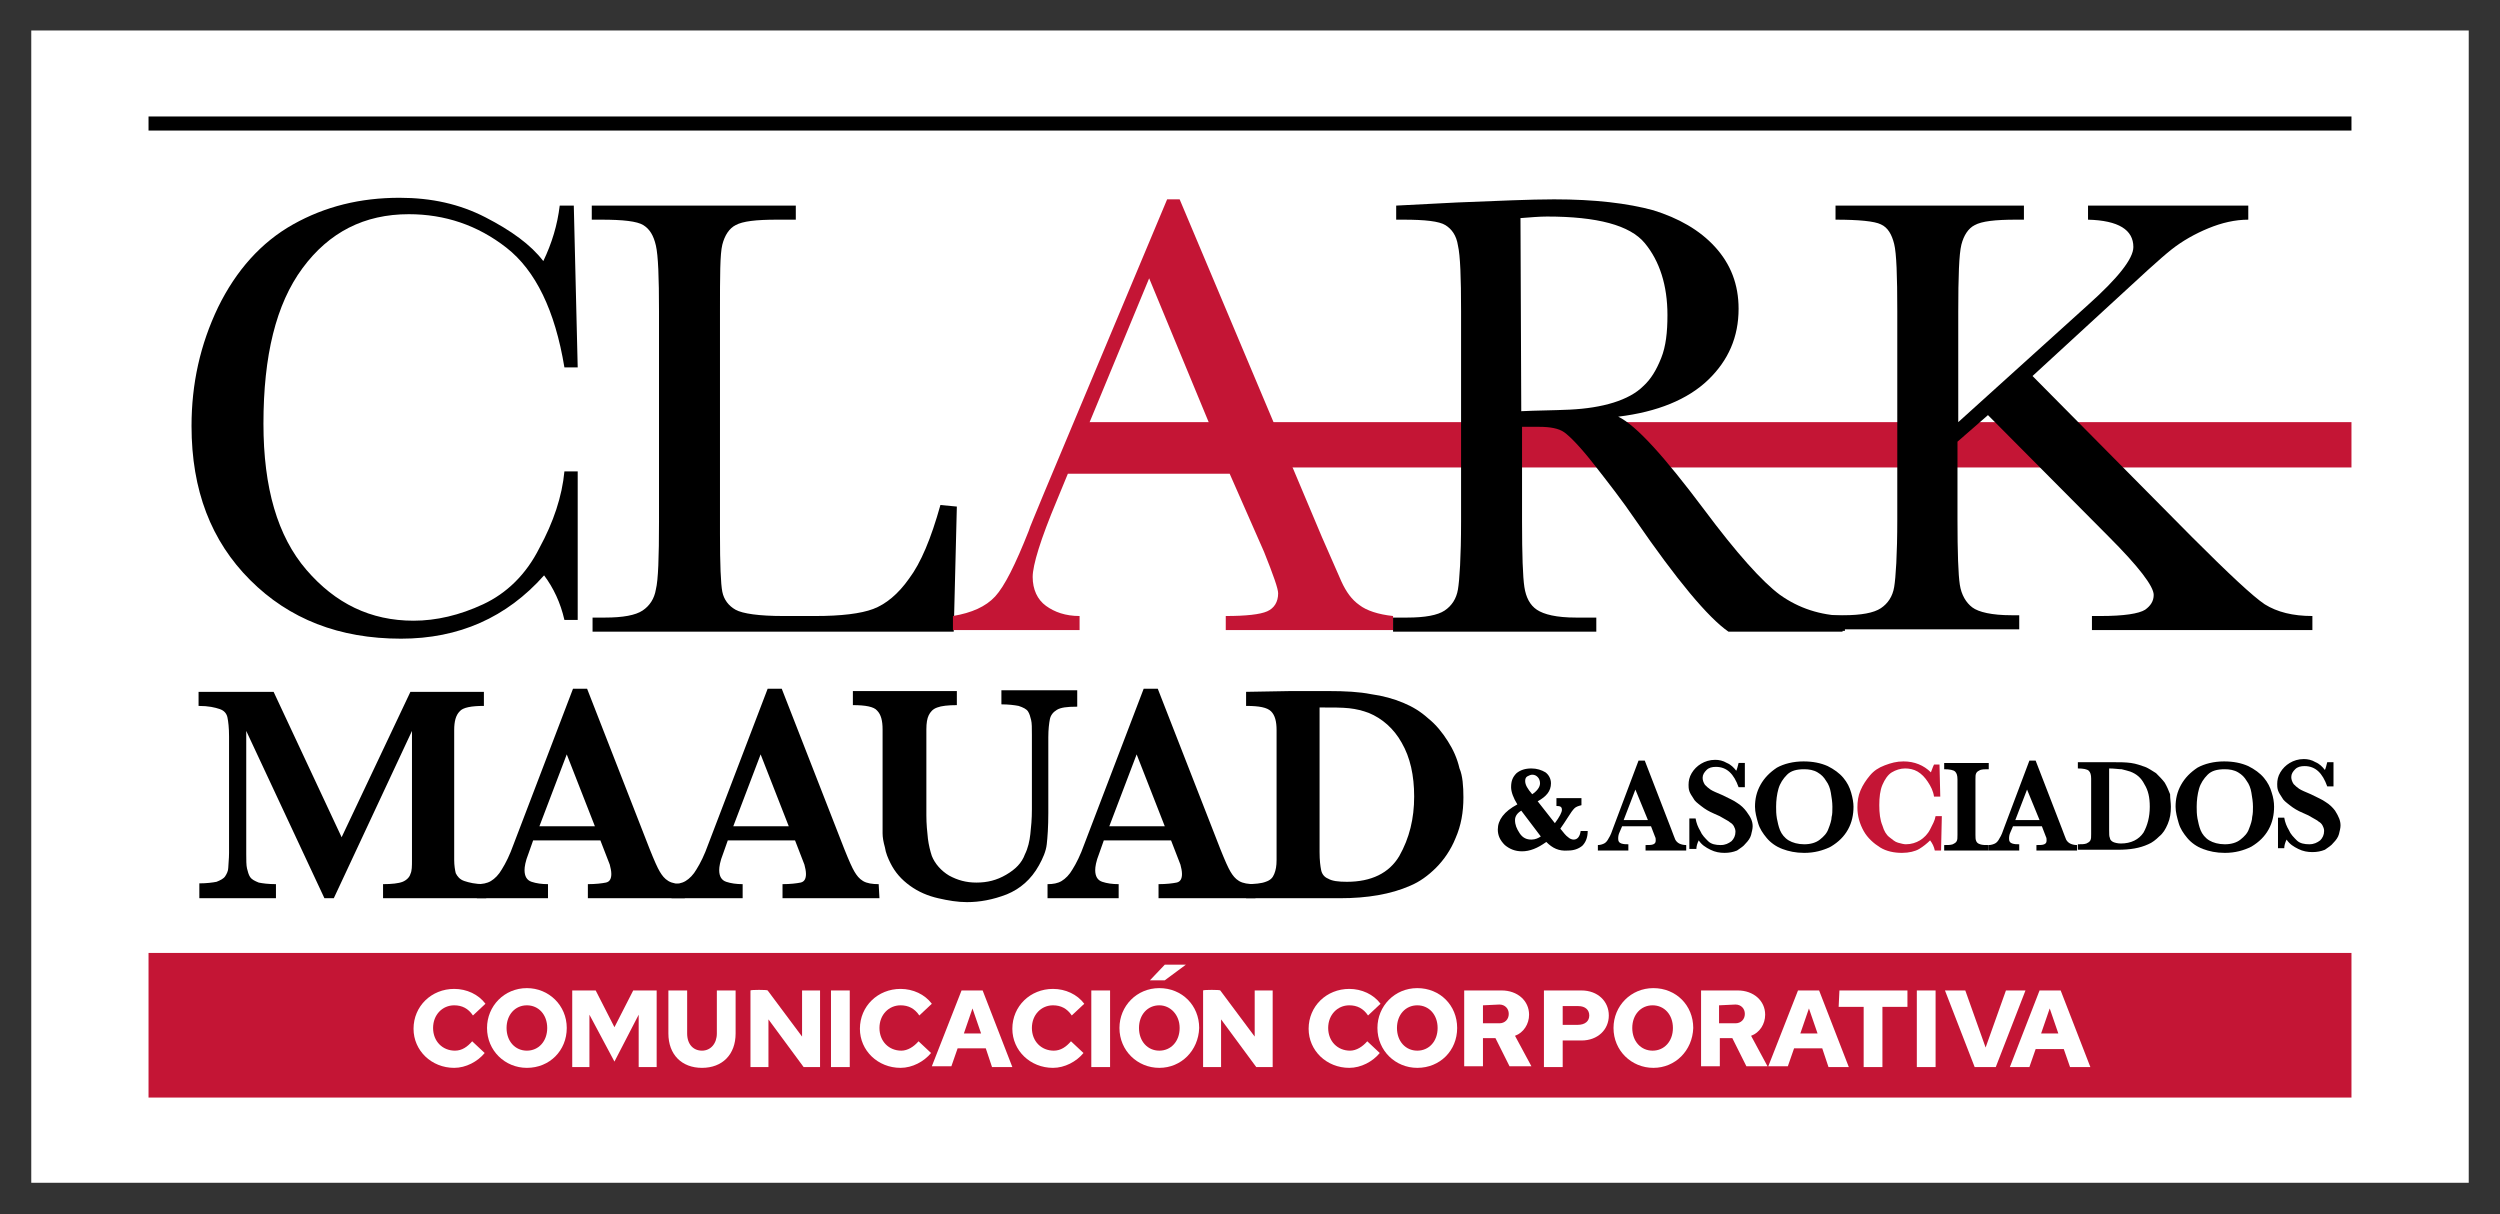 <?xml version="1.0" encoding="utf-8"?>
<!-- Generator: Adobe Illustrator 26.5.0, SVG Export Plug-In . SVG Version: 6.00 Build 0)  -->
<svg version="1.1" id="Capa_2_00000098213548089713659060000012313040871165550242_"
	 xmlns="http://www.w3.org/2000/svg" xmlns:xlink="http://www.w3.org/1999/xlink" x="0px" y="0px" viewBox="0 0 319.8 155.3"
	 style="enable-background:new 0 0 319.8 155.3;" xml:space="preserve">
<rect x="0" y="0" width="319.8" height="155.3" fill="#333333" stroke="none"/>
<style type="text/css">
	.st0{fill:#FFFFFF;}
	.st1{fill:#C41535;}
</style>
<rect x="4" y="3.9" class="st0" width="311.8" height="147.4"/>
<g>
	<rect x="19" y="121.9" class="st1" width="281.8" height="18.5"/>
	<rect x="19" y="14.9" width="281.8" height="1.8"/>
	<g>
		<path class="st0" d="M60.4,133.2l1.6,1.5c-0.9,1.1-2.4,1.9-3.9,1.9c-2.9,0-5.2-2.2-5.2-5c0-2.9,2.3-5.1,5.2-5.1
			c1.6,0,3.1,0.7,4,1.9l-1.6,1.5c-0.6-0.9-1.4-1.3-2.4-1.3c-1.5,0-2.7,1.2-2.7,2.9s1.2,2.9,2.8,2.9
			C59.1,134.4,59.8,133.9,60.4,133.2z"/>
		<path class="st0" d="M67.4,136.6c-2.8,0-5.1-2.2-5.1-5.1c0-2.8,2.2-5.1,5.1-5.1c2.8,0,5.1,2.2,5.1,5.1S70.3,136.6,67.4,136.6z
			 M67.4,128.6c-1.5,0-2.6,1.2-2.6,2.9s1.1,2.9,2.6,2.9s2.6-1.2,2.6-2.9S68.9,128.6,67.4,128.6z"/>
		<path class="st0" d="M75.4,129.8v6.7h-2.2v-9.8h3l2.4,4.7l2.4-4.7h3v9.8h-2.3v-6.7l-3.1,6L75.4,129.8z"/>
		<path class="st0" d="M89.8,136.6c-2.6,0-4.3-1.7-4.3-4.4v-5.5h2.4v5.5c0,1.4,0.8,2.2,1.9,2.2s1.9-0.9,1.9-2.2v-5.5h2.4v5.5
			C94.1,134.9,92.4,136.6,89.8,136.6z"/>
		<path class="st0" d="M98.2,126.7l4.4,5.9v-5.9h2.3v9.8h-2.1l-4.5-6.1v6.1H96v-9.8C96,126.6,98.2,126.6,98.2,126.7z"/>
		<path class="st0" d="M106.3,126.7h2.4v9.8h-2.4V126.7z"/>
		<path class="st0" d="M117.5,133.2l1.6,1.5c-0.9,1.1-2.4,1.9-3.9,1.9c-2.9,0-5.2-2.2-5.2-5c0-2.9,2.3-5.1,5.2-5.1
			c1.6,0,3.1,0.7,4,1.9l-1.6,1.5c-0.6-0.9-1.4-1.3-2.4-1.3c-1.5,0-2.7,1.2-2.7,2.9s1.2,2.9,2.8,2.9
			C116.1,134.4,116.9,133.9,117.5,133.2z"/>
		<path class="st0" d="M123,126.7h2.7l3.8,9.8h-2.6l-0.8-2.4h-3.6l-0.8,2.3h-2.5L123,126.7z M125.5,132.2l-1.1-3.2l-1.1,3.2H125.5z"
			/>
		<path class="st0" d="M137,133.2l1.6,1.5c-0.9,1.1-2.4,1.9-3.9,1.9c-2.9,0-5.2-2.2-5.2-5c0-2.9,2.3-5.1,5.2-5.1
			c1.6,0,3.1,0.7,4,1.9l-1.6,1.5c-0.6-0.9-1.4-1.3-2.4-1.3c-1.5,0-2.7,1.2-2.7,2.9s1.2,2.9,2.8,2.9
			C135.7,134.4,136.4,133.9,137,133.2z"/>
		<path class="st0" d="M139.6,126.7h2.4v9.8h-2.4V126.7z"/>
		<path class="st0" d="M148.3,136.6c-2.8,0-5.1-2.2-5.1-5.1c0-2.8,2.2-5.1,5.1-5.1s5.1,2.2,5.1,5.1
			C153.3,134.4,151.1,136.6,148.3,136.6z M148.3,128.6c-1.5,0-2.6,1.2-2.6,2.9s1.1,2.9,2.6,2.9s2.6-1.2,2.6-2.9
			S149.7,128.6,148.3,128.6z M151.7,123.4l-2.7,2h-1.9l1.9-2H151.7z"/>
		<path class="st0" d="M156.1,126.7l4.4,5.9v-5.9h2.3v9.8h-2.1l-4.5-6.1v6.1h-2.3v-9.8C153.9,126.6,156.1,126.6,156.1,126.7z"/>
		<path class="st0" d="M174.9,133.2l1.6,1.5c-0.9,1.1-2.4,1.9-3.9,1.9c-2.9,0-5.2-2.2-5.2-5c0-2.9,2.3-5.1,5.2-5.1
			c1.6,0,3.1,0.7,4,1.9l-1.6,1.5c-0.6-0.9-1.4-1.3-2.4-1.3c-1.5,0-2.7,1.2-2.7,2.9s1.2,2.9,2.8,2.9
			C173.5,134.4,174.3,133.9,174.9,133.2z"/>
		<path class="st0" d="M181.3,136.6c-2.8,0-5.1-2.2-5.1-5.1c0-2.8,2.2-5.1,5.1-5.1s5.1,2.2,5.1,5.1S184.2,136.6,181.3,136.6z
			 M181.3,128.6c-1.5,0-2.6,1.2-2.6,2.9s1.1,2.9,2.6,2.9s2.6-1.2,2.6-2.9S182.8,128.6,181.3,128.6z"/>
		<path class="st0" d="M187.3,126.7h4.8c2,0,3.5,1.3,3.5,3.1c0,1.2-0.7,2.3-1.8,2.7l2.1,3.9h-2.8l-1.8-3.6h-1.6v3.6h-2.4V126.7z
			 M189.7,128.6v2.3h2.1c0.7,0,1.2-0.5,1.2-1.2s-0.5-1.2-1.2-1.2L189.7,128.6L189.7,128.6z"/>
		<path class="st0" d="M197.5,126.7h4.8c2.1,0,3.5,1.4,3.5,3.2s-1.4,3.2-3.5,3.2h-2.4v3.4h-2.4L197.5,126.7L197.5,126.7z
			 M199.9,128.6v2.5h1.9c1,0,1.5-0.5,1.5-1.2s-0.5-1.2-1.4-1.2h-2V128.6z"/>
		<path class="st0" d="M211.5,136.6c-2.8,0-5.1-2.2-5.1-5.1c0-2.8,2.2-5.1,5.1-5.1s5.1,2.2,5.1,5.1
			C216.5,134.4,214.3,136.6,211.5,136.6z M211.4,128.6c-1.5,0-2.6,1.2-2.6,2.9s1.1,2.9,2.6,2.9s2.6-1.2,2.6-2.9
			S212.9,128.6,211.4,128.6z"/>
		<path class="st0" d="M217.5,126.7h4.8c2,0,3.5,1.3,3.5,3.1c0,1.2-0.7,2.3-1.8,2.7l2.1,3.9h-2.7l-1.8-3.6H220v3.6h-2.4v-9.7H217.5z
			 M219.9,128.6v2.3h2.1c0.7,0,1.2-0.5,1.2-1.2s-0.5-1.2-1.2-1.2L219.9,128.6L219.9,128.6z"/>
		<path class="st0" d="M230,126.7h2.7l3.8,9.8h-2.6l-0.8-2.4h-3.6l-0.8,2.3h-2.5L230,126.7z M232.5,132.2l-1.1-3.2l-1.1,3.2H232.5z"
			/>
		<path class="st0" d="M235.3,126.7h8.7v2.1h-3.2v7.7h-2.4v-7.7h-3.2L235.3,126.7L235.3,126.7z"/>
		<path class="st0" d="M245.2,126.7h2.4v9.8h-2.4V126.7z"/>
		<path class="st0" d="M248.8,126.7h2.6l2.6,7.3l2.6-7.3h2.5l-3.8,9.8h-2.7L248.8,126.7z"/>
		<path class="st0" d="M260.9,126.7h2.7l3.8,9.8h-2.6l-0.8-2.3h-3.6l-0.8,2.3h-2.5L260.9,126.7z M263.3,132.2l-1.1-3.2l-1.1,3.2
			H263.3z"/>
	</g>
	<g>
		<g>
			<path d="M62.2,114.9H49v-1.8c1.1,0,2-0.1,2.5-0.3c0.5-0.2,0.9-0.6,1-1c0.2-0.4,0.2-1,0.2-1.8V93.5l-10,21.4h-1.2l-10-21.4v15.7
				c0,0.8,0,1.5,0.1,1.9c0.1,0.4,0.2,0.8,0.4,1.1c0.2,0.3,0.6,0.5,1.1,0.7c0.5,0.1,1.2,0.2,2.2,0.2v1.8h-9.8V113
				c0.9,0,1.7-0.1,2.2-0.2c0.5-0.2,0.9-0.4,1.1-0.7c0.2-0.3,0.4-0.7,0.4-1.1s0.1-1.1,0.1-1.9V94.2c0-1.1-0.1-1.9-0.2-2.4
				c-0.1-0.5-0.4-0.9-1-1.1c-0.6-0.2-1.4-0.4-2.7-0.4v-1.8H35l8.7,18.6l8.8-18.6h9.4v1.8c-1.6,0-2.7,0.2-3.1,0.7
				c-0.5,0.5-0.7,1.3-0.7,2.4V110c0,0.7,0.1,1.3,0.2,1.7c0.2,0.4,0.5,0.8,1.1,1s1.4,0.4,2.5,0.4v1.7H62.2z"/>
			<path d="M87.6,114.9H75.2v-1.8c1,0,1.8-0.1,2.3-0.2s0.7-0.5,0.7-1.1c0-0.4-0.1-0.8-0.2-1.2l-1.2-3.1h-8.6l-0.6,1.7
				c-0.4,1-0.5,1.7-0.5,2.1c0,0.8,0.3,1.3,0.9,1.5s1.3,0.3,2.1,0.3v1.8H61v-1.8c0.7,0,1.3-0.1,1.8-0.4s1-0.8,1.4-1.5
				c0.5-0.8,1-1.8,1.5-3.2l7.6-19.9h1.8l8,20.5c0.6,1.5,1,2.4,1.3,2.9s0.6,0.9,1.1,1.2s1.2,0.4,2,0.4L87.6,114.9L87.6,114.9z
				 M76.1,105.7l-3.6-9.2l-3.5,9.2H76.1z"/>
			<path d="M112.5,114.9h-12.4v-1.8c1,0,1.8-0.1,2.3-0.2s0.7-0.5,0.7-1.1c0-0.4-0.1-0.8-0.2-1.2l-1.2-3.1h-8.6l-0.6,1.7
				c-0.4,1-0.5,1.7-0.5,2.1c0,0.8,0.3,1.3,0.9,1.5s1.3,0.3,2.1,0.3v1.8h-9.1v-1.8c0.7,0,1.3-0.1,1.8-0.4s1-0.8,1.4-1.5
				c0.5-0.8,1-1.8,1.5-3.2l7.6-19.9h1.8l8,20.5c0.6,1.5,1,2.4,1.3,2.9s0.6,0.9,1.1,1.2s1.2,0.4,2,0.4L112.5,114.9L112.5,114.9z
				 M100.9,105.7l-3.6-9.2l-3.5,9.2H100.9z"/>
			<path d="M137.7,90.4c-1.2,0-2,0.1-2.5,0.4s-0.8,0.7-0.9,1.2c-0.1,0.5-0.2,1.3-0.2,2.3v9.7c0,1.8-0.1,3.1-0.2,4
				c-0.1,0.9-0.5,1.8-1,2.7c-1,1.8-2.4,3-4.1,3.7c-1.8,0.7-3.5,1-5.1,1c-1.2,0-2.4-0.2-3.7-0.5s-2.5-0.8-3.6-1.6s-1.9-1.7-2.5-2.9
				c-0.3-0.6-0.6-1.3-0.7-2c-0.2-0.7-0.3-1.3-0.3-1.8c0-0.6,0-1.3,0-2.3v-11c0-1.1-0.2-1.9-0.7-2.4c-0.4-0.5-1.5-0.7-3.1-0.7v-1.8
				h13.3v1.8c-1.1,0-2,0.1-2.5,0.3c-0.6,0.2-0.9,0.6-1.1,1s-0.3,1-0.3,1.8v11c0,1.1,0.1,2.1,0.2,3c0.1,0.8,0.3,1.6,0.5,2.2
				c0.4,1,1.2,1.9,2.2,2.5c1.1,0.6,2.2,0.9,3.5,0.9c1.4,0,2.6-0.3,3.8-1c1.2-0.7,2-1.5,2.4-2.6c0.4-0.8,0.6-1.7,0.7-2.6
				c0.1-0.9,0.2-1.9,0.2-3.2V94c0-0.9,0-1.5-0.1-1.9s-0.2-0.8-0.4-1.1c-0.2-0.3-0.6-0.5-1.2-0.7c-0.5-0.1-1.3-0.2-2.2-0.2v-1.8h9.7
				v2.1H137.7z"/>
			<path d="M160.6,114.9h-12.4v-1.8c1,0,1.8-0.1,2.3-0.2s0.7-0.5,0.7-1.1c0-0.4-0.1-0.8-0.2-1.2l-1.2-3.1h-8.6l-0.6,1.7
				c-0.4,1-0.5,1.7-0.5,2.1c0,0.8,0.3,1.3,0.9,1.5c0.6,0.2,1.3,0.3,2.1,0.3v1.8H134v-1.8c0.7,0,1.3-0.1,1.8-0.4s1-0.8,1.4-1.5
				c0.5-0.8,1-1.8,1.5-3.2l7.6-19.9h1.8l8,20.5c0.6,1.5,1,2.4,1.3,2.9s0.6,0.9,1.1,1.2s1.2,0.4,2,0.4L160.6,114.9L160.6,114.9z
				 M149,105.7l-3.6-9.2l-3.5,9.2H149z"/>
			<path d="M187.2,102c0,1.9-0.3,3.6-1,5.2c-0.6,1.5-1.5,2.8-2.5,3.8s-2.1,1.8-3.3,2.3c-2.5,1.1-5.5,1.6-9,1.6h-12v-1.8
				c1.1,0,2-0.1,2.5-0.3c0.6-0.2,0.9-0.5,1.1-1s0.3-1,0.3-1.8V93.4c0-1.1-0.2-1.9-0.7-2.4s-1.5-0.7-3.2-0.7v-1.8l5.7-0.1
				c0.2,0,1,0,2.4,0s2.2,0,2.4,0c2.2,0,4,0.1,5.5,0.4c1.5,0.2,2.9,0.6,4.1,1.1c1.2,0.5,2.2,1.1,3.2,2c1,0.8,1.8,1.8,2.5,2.9
				s1.2,2.2,1.5,3.5C187.1,99.2,187.2,100.6,187.2,102z M180.9,101.9c0-2.7-0.5-5-1.6-6.9c-1-1.8-2.5-3.1-4.2-3.8
				c-0.8-0.3-1.6-0.5-2.5-0.6s-2.1-0.1-3.8-0.1V109c0,1.1,0.1,1.8,0.2,2.3c0.1,0.5,0.4,0.9,0.9,1.1c0.5,0.3,1.3,0.4,2.4,0.4
				c3.1,0,5.4-1.1,6.7-3.3C180.3,107.2,180.9,104.7,180.9,101.9z"/>
		</g>
		<g>
			<path d="M197.8,107.7c-1.1,0.8-2.1,1.2-3.1,1.2c-0.9,0-1.6-0.3-2.2-0.8c-0.6-0.6-0.9-1.2-0.9-2c0-1.2,0.8-2.3,2.5-3.2
				c-0.5-0.8-0.8-1.6-0.8-2.2c0-0.8,0.2-1.3,0.7-1.8c0.5-0.4,1.1-0.6,1.9-0.6c0.7,0,1.3,0.2,1.8,0.5c0.4,0.3,0.7,0.8,0.7,1.4
				c0,1-0.6,1.7-1.7,2.3l2.2,2.8c0.6-0.8,0.9-1.4,0.9-1.7c0-0.4-0.2-0.5-0.7-0.5v-1h3.2v0.9c-0.4,0.1-0.7,0.2-0.9,0.4
				s-0.5,0.6-0.8,1.1c-0.4,0.6-0.7,1.1-1,1.5c0.4,0.5,0.7,0.9,1,1.1c0.2,0.2,0.5,0.3,0.7,0.3c0.5,0,0.8-0.4,0.9-1.1h0.9
				c0,0.9-0.3,1.5-0.7,1.9c-0.5,0.4-1.1,0.6-1.8,0.6C199.4,108.9,198.6,108.5,197.8,107.7z M197.1,107l-2.5-3.3
				c-0.5,0.3-0.8,0.7-0.8,1.2c0,0.6,0.2,1.1,0.6,1.7c0.4,0.6,0.9,0.8,1.5,0.8C196.4,107.4,196.8,107.2,197.1,107z M196,101.6
				c0.6-0.4,1-0.9,1-1.4c0-0.3-0.1-0.6-0.3-0.8c-0.2-0.2-0.4-0.3-0.7-0.3c-0.2,0-0.4,0.1-0.6,0.2c-0.2,0.1-0.3,0.3-0.3,0.6
				C195.1,100.4,195.4,100.9,196,101.6z"/>
		</g>
		<g>
			<path d="M215.8,108.8h-5.3v-0.7c0.4,0,0.8,0,1-0.1s0.3-0.2,0.3-0.5c0-0.2,0-0.3-0.1-0.5l-0.5-1.3h-3.7l-0.3,0.7
				c-0.2,0.4-0.2,0.7-0.2,0.9c0,0.3,0.1,0.5,0.4,0.6c0.3,0.1,0.6,0.1,0.9,0.1v0.8h-3.9v-0.7c0.3,0,0.6-0.1,0.8-0.2s0.4-0.3,0.6-0.7
				c0.2-0.3,0.4-0.8,0.6-1.4l3.2-8.5h0.8l3.4,8.8c0.2,0.6,0.4,1,0.5,1.3c0.1,0.2,0.3,0.4,0.5,0.5s0.5,0.2,0.9,0.2v0.7H215.8z
				 M210.8,104.9l-1.6-3.9l-1.5,3.9H210.8z"/>
			<path d="M224.2,105.7c0,0.3-0.1,0.7-0.2,1.1c-0.1,0.4-0.4,0.8-0.7,1.1c-0.3,0.4-0.7,0.6-1.1,0.9c-0.5,0.2-1,0.3-1.6,0.3
				s-1.2-0.1-1.8-0.4s-1.1-0.6-1.5-1.2c-0.2,0.4-0.3,0.8-0.3,1.1h-0.9v-3.9h0.8c0.1,0.6,0.3,1.1,0.6,1.6c0.2,0.5,0.6,0.9,1,1.3
				s1,0.5,1.6,0.5s1-0.2,1.4-0.5c0.3-0.3,0.5-0.7,0.5-1.2c0-0.3-0.1-0.5-0.2-0.7s-0.3-0.4-0.5-0.5c-0.2-0.2-0.5-0.3-0.8-0.5
				s-0.7-0.4-1.2-0.6c-0.7-0.3-1.2-0.6-1.7-1s-0.8-0.6-1-1c-0.2-0.3-0.4-0.6-0.5-0.9s-0.1-0.6-0.1-0.8c0-0.5,0.1-1,0.4-1.5
				c0.3-0.5,0.7-0.9,1.2-1.2c0.5-0.3,1.1-0.5,1.8-0.5c0.5,0,1,0.1,1.5,0.4c0.5,0.2,0.9,0.6,1.2,1c0.1-0.2,0.2-0.6,0.3-1h0.8v3.1
				h-0.8c-0.6-1.7-1.5-2.6-2.9-2.6c-0.5,0-0.9,0.1-1.2,0.4s-0.5,0.6-0.5,1c0,0.3,0.1,0.6,0.3,0.9c0.2,0.2,0.4,0.4,0.7,0.6
				s0.8,0.4,1.5,0.7c0.8,0.4,1.5,0.7,1.9,1c0.5,0.3,0.9,0.7,1.2,1.1C224,104.6,224.2,105.1,224.2,105.7z"/>
			<path d="M237.1,103.2c0,1-0.2,2-0.7,2.9s-1.2,1.6-2.2,2.2c-1,0.5-2.1,0.8-3.4,0.8c-1.1,0-2-0.2-2.8-0.5s-1.5-0.8-2-1.4
				s-0.9-1.2-1.1-1.9c-0.2-0.7-0.4-1.4-0.4-2.1c0-1,0.2-1.9,0.7-2.8s1.2-1.6,2.1-2.2c0.9-0.5,2.1-0.8,3.4-0.8c1.2,0,2.2,0.2,3.1,0.6
				c0.8,0.4,1.5,0.9,2,1.5s0.8,1.2,1,1.9C237,102.1,237.1,102.7,237.1,103.2z M234.4,103.2c0-0.6-0.1-1.2-0.2-1.8
				c-0.1-0.6-0.3-1.1-0.6-1.5c-0.3-0.5-0.6-0.8-1.1-1.1s-1.1-0.4-1.7-0.4c-1,0-1.7,0.2-2.2,0.7s-0.9,1.1-1.1,1.8
				c-0.2,0.7-0.3,1.5-0.3,2.3c0,0.5,0,0.9,0.1,1.5c0.1,0.5,0.2,1,0.4,1.5s0.6,1,1.1,1.3s1.2,0.5,2,0.5s1.5-0.2,2-0.6
				s0.9-0.8,1.1-1.4c0.2-0.5,0.4-1.1,0.4-1.5C234.4,104.2,234.4,103.7,234.4,103.2z"/>
			<path class="st1" d="M248.3,108.8h-0.8c-0.1-0.5-0.3-0.9-0.6-1.3c-0.4,0.4-0.9,0.8-1.4,1.1c-0.5,0.3-1.3,0.5-2.2,0.5
				c-1,0-2-0.2-2.8-0.7s-1.6-1.2-2.1-2.1s-0.8-1.9-0.8-3c0-0.8,0.1-1.5,0.4-2.2c0.3-0.7,0.7-1.3,1.2-1.9s1.1-1,1.9-1.3
				s1.5-0.5,2.4-0.5c1.4,0,2.6,0.5,3.5,1.4c0.1-0.2,0.2-0.6,0.4-1h0.7l0.1,4.1h-0.8c-0.1-0.7-0.4-1.3-0.8-1.9s-0.8-1-1.3-1.3
				s-1.1-0.4-1.6-0.4c-0.6,0-1.2,0.2-1.7,0.5s-0.9,0.9-1.2,1.6s-0.4,1.6-0.4,2.6s0.1,1.9,0.4,2.6c0.2,0.7,0.5,1.2,0.9,1.5
				s0.7,0.6,1.1,0.7c0.4,0.1,0.7,0.2,1,0.2c0.7,0,1.3-0.2,1.8-0.5s1-0.8,1.3-1.4s0.6-1.1,0.7-1.7h0.8L248.3,108.8L248.3,108.8z"/>
			<path d="M254.4,108.8h-5.7v-0.7c0.5,0,0.8,0,1.1-0.1c0.2-0.1,0.4-0.2,0.5-0.4c0.1-0.2,0.1-0.4,0.1-0.8v-7.1c0-0.5-0.1-0.8-0.3-1
				s-0.7-0.3-1.4-0.3v-0.8h5.7v0.8c-0.5,0-0.8,0-1.1,0.1c-0.2,0.1-0.4,0.2-0.5,0.4c-0.1,0.2-0.1,0.4-0.1,0.8v7.1
				c0,0.3,0,0.6,0.1,0.8c0.1,0.2,0.2,0.3,0.5,0.4s0.6,0.1,1.1,0.1L254.4,108.8L254.4,108.8z"/>
			<path d="M265.8,108.8h-5.3v-0.7c0.4,0,0.8,0,1-0.1s0.3-0.2,0.3-0.5c0-0.2,0-0.3-0.1-0.5l-0.5-1.3h-3.7l-0.3,0.7
				c-0.2,0.4-0.2,0.7-0.2,0.9c0,0.3,0.1,0.5,0.4,0.6c0.3,0.1,0.6,0.1,0.9,0.1v0.8h-3.9v-0.7c0.3,0,0.6-0.1,0.8-0.2s0.4-0.3,0.6-0.7
				c0.2-0.3,0.4-0.8,0.6-1.4l3.2-8.5h0.8l3.4,8.8c0.2,0.6,0.4,1,0.5,1.3c0.1,0.2,0.3,0.4,0.5,0.5s0.5,0.2,0.9,0.2v0.7H265.8z
				 M260.9,104.9l-1.6-3.9l-1.5,3.9H260.9z"/>
			<path d="M277.7,103.2c0,0.8-0.1,1.5-0.4,2.2s-0.6,1.2-1.1,1.6c-0.4,0.4-0.9,0.8-1.4,1c-1.1,0.5-2.3,0.7-3.9,0.7h-5.1v-0.7
				c0.5,0,0.8,0,1.1-0.1c0.2-0.1,0.4-0.2,0.5-0.4c0.1-0.2,0.1-0.4,0.1-0.8v-7.1c0-0.5-0.1-0.8-0.3-1s-0.7-0.3-1.4-0.3v-0.8h2.4
				c0.1,0,0.4,0,1,0s0.9,0,1,0c0.9,0,1.7,0,2.4,0.1s1.2,0.3,1.8,0.5c0.5,0.2,0.9,0.5,1.4,0.8c0.4,0.4,0.8,0.8,1.1,1.2
				c0.3,0.5,0.5,1,0.7,1.5C277.6,102.2,277.7,102.7,277.7,103.2z M275,103.2c0-1.2-0.2-2.1-0.7-2.9c-0.4-0.8-1-1.3-1.8-1.6
				c-0.3-0.1-0.7-0.2-1.1-0.3c-0.4,0-0.9-0.1-1.6-0.1v7.9c0,0.5,0,0.8,0.1,1c0,0.2,0.2,0.4,0.4,0.5c0.2,0.1,0.6,0.2,1,0.2
				c1.3,0,2.3-0.5,2.9-1.4C274.7,105.6,275,104.5,275,103.2z"/>
			<path d="M290.9,103.2c0,1-0.2,2-0.7,2.9s-1.2,1.6-2.2,2.2c-1,0.5-2.1,0.8-3.4,0.8c-1.1,0-2-0.2-2.8-0.5s-1.5-0.8-2-1.4
				s-0.9-1.2-1.1-1.9c-0.2-0.7-0.4-1.4-0.4-2.1c0-1,0.2-1.9,0.7-2.8s1.2-1.6,2.1-2.2c0.9-0.5,2.1-0.8,3.4-0.8c1.2,0,2.2,0.2,3.1,0.6
				c0.8,0.4,1.5,0.9,2,1.5s0.8,1.2,1,1.9C290.8,102,290.9,102.6,290.9,103.2z M288.2,103.2c0-0.6-0.1-1.2-0.2-1.8
				c-0.1-0.6-0.3-1.1-0.6-1.5c-0.3-0.5-0.6-0.8-1.1-1.1s-1.1-0.4-1.7-0.4c-1,0-1.7,0.2-2.2,0.7s-0.9,1.1-1.1,1.8
				c-0.2,0.7-0.3,1.5-0.3,2.3c0,0.5,0,0.9,0.1,1.5c0.1,0.5,0.2,1,0.4,1.5s0.6,1,1.1,1.3s1.2,0.5,2,0.5s1.5-0.2,2-0.6
				s0.9-0.8,1.1-1.4c0.2-0.5,0.4-1.1,0.4-1.5C288.2,104.1,288.2,103.6,288.2,103.2z"/>
			<path d="M299.4,105.6c0,0.3-0.1,0.7-0.2,1.1s-0.4,0.8-0.7,1.1c-0.3,0.4-0.7,0.6-1.1,0.9c-0.5,0.2-1,0.3-1.6,0.3s-1.2-0.1-1.8-0.4
				c-0.6-0.3-1.1-0.6-1.5-1.2c-0.2,0.4-0.3,0.8-0.3,1.1h-0.8v-3.9h0.8c0.1,0.6,0.3,1.1,0.6,1.6c0.2,0.5,0.6,0.9,1,1.3s1,0.5,1.6,0.5
				s1-0.2,1.4-0.5c0.3-0.3,0.5-0.7,0.5-1.2c0-0.3-0.1-0.5-0.2-0.7s-0.3-0.4-0.5-0.5c-0.2-0.2-0.5-0.3-0.8-0.5s-0.7-0.4-1.2-0.6
				c-0.7-0.3-1.2-0.6-1.7-1s-0.8-0.6-1-1c-0.2-0.3-0.4-0.6-0.5-0.9s-0.1-0.6-0.1-0.8c0-0.5,0.1-1,0.4-1.5s0.7-0.9,1.2-1.2
				c0.5-0.3,1.1-0.5,1.8-0.5c0.5,0,1,0.1,1.5,0.4c0.5,0.2,0.9,0.6,1.2,1c0.1-0.2,0.2-0.6,0.3-1h0.8v3.1h-0.8
				c-0.6-1.7-1.5-2.6-2.9-2.6c-0.5,0-0.9,0.1-1.2,0.4s-0.5,0.6-0.5,1c0,0.3,0.1,0.6,0.3,0.9c0.2,0.2,0.4,0.4,0.7,0.6
				c0.3,0.2,0.8,0.4,1.5,0.7c0.8,0.4,1.5,0.7,1.9,1c0.5,0.3,0.9,0.7,1.2,1.1C299.2,104.5,299.4,105,299.4,105.6z"/>
		</g>
	</g>
	<g>
		<path d="M72.2,60.3h1.7v19h-1.7c-0.5-2.2-1.4-4.1-2.6-5.7c-4.8,5.4-10.9,8.1-18.3,8.1c-7.9,0-14.3-2.5-19.3-7.5
			s-7.5-11.5-7.5-19.7c0-5.4,1.1-10.4,3.4-15.2c2.3-4.7,5.5-8.3,9.6-10.6s8.6-3.4,13.6-3.4c4.1,0,7.7,0.8,11,2.5
			c3.3,1.7,5.8,3.5,7.4,5.6c1.1-2.3,1.8-4.6,2.1-7.1h1.8L73.9,47h-1.7c-1.2-7.3-3.7-12.4-7.4-15.3s-7.9-4.3-12.5-4.3
			c-5.7,0-10.2,2.3-13.6,6.9c-3.4,4.6-5,11.2-5,19.9c0,8.2,1.8,14.4,5.5,18.7c3.7,4.3,8.2,6.5,13.7,6.5c2.9,0,5.9-0.7,8.9-2.1
			c3-1.4,5.5-3.8,7.2-7.2C70.8,66.8,71.9,63.5,72.2,60.3z"/>
		<path d="M122.4,64.8l-0.4,16H75.8v-1.8h1.6c2.3,0,3.9-0.3,4.8-0.9s1.5-1.5,1.7-2.7c0.3-1.2,0.4-4.1,0.4-8.7V39.8
			c0-4.3-0.1-7.1-0.4-8.4s-0.8-2.1-1.6-2.6c-0.8-0.5-2.6-0.7-5.4-0.7h-1.2v-1.8h26.1v1.8h-2.4c-2.7,0-4.4,0.2-5.3,0.7
			c-0.8,0.4-1.4,1.3-1.7,2.5s-0.3,4-0.3,8.5v28.5c0,3.9,0.1,6.4,0.3,7.4c0.2,1,0.8,1.8,1.7,2.3c0.9,0.5,3,0.8,6.1,0.8h4.1
			c3.3,0,5.8-0.3,7.4-0.9s3.2-1.9,4.6-3.9c1.5-2,2.8-5.1,4-9.4L122.4,64.8L122.4,64.8z"/>
		<polygon class="st1" points="300.8,59.8 135.8,59.8 138.2,54 300.8,54 		"/>
		<path class="st1" d="M157.3,60.6h-20.7l-1.4,3.4c-2.1,5-3.1,8.3-3.1,9.8c0,1.6,0.6,2.9,1.7,3.7c1.1,0.8,2.5,1.3,4.3,1.3v1.8h-16.2
			v-1.8c2.4-0.4,4.2-1.2,5.4-2.5c1.2-1.3,2.6-4.1,4.3-8.4c0.1-0.4,0.8-2,1.9-4.7l15.8-37.7h1.6l18.2,43.2l2.5,5.7
			c0.6,1.3,1.3,2.3,2.3,3c0.9,0.7,2.4,1.2,4.3,1.4v1.8h-21.4v-1.8c2.6,0,4.4-0.2,5.3-0.6c0.9-0.4,1.4-1.2,1.4-2.3
			c0-0.6-0.6-2.3-1.8-5.3L157.3,60.6z M156.6,58.8L147,35.6l-9.6,23.2H156.6z"/>
		<path d="M235.7,80.8h-14.6c-2.6-1.8-6.6-6.6-11.9-14.3c-1.7-2.5-3.5-4.8-5.3-7.1s-3.1-3.6-3.8-4.1s-1.8-0.7-3.2-0.7h-2.2v12.1
			c0,4.3,0.1,7.1,0.3,8.4s0.7,2.3,1.6,2.9c0.9,0.6,2.5,1,5,1h2.6v1.8h-26V79h1.8c2.3,0,3.9-0.3,4.8-0.9s1.5-1.5,1.7-2.7
			s0.4-4.1,0.4-8.7V39.8c0-4.3-0.1-7.1-0.4-8.4c-0.2-1.3-0.8-2.1-1.6-2.6s-2.6-0.7-5.4-0.7h-0.9v-1.8l7.8-0.4
			c5.2-0.2,9.3-0.4,12.4-0.4c5.2,0,9.4,0.5,12.7,1.4c3.2,1,5.9,2.5,7.9,4.7c2,2.2,3,4.8,3,7.9c0,3.6-1.3,6.6-3.9,9.1
			c-2.6,2.5-6.5,4.1-11.5,4.7c2.3,1.1,5.9,5.1,11,11.9c4.1,5.5,7.4,9.2,9.7,10.9c2.4,1.7,5.1,2.6,8.3,2.7v1.9H235.7z M194.6,52.6
			c2-0.1,4.1-0.1,6.2-0.2c2.1-0.1,4-0.4,5.6-0.9s2.9-1.2,3.8-2.1c1-0.9,1.7-2.1,2.3-3.6s0.8-3.3,0.8-5.5c0-3.8-1-6.9-2.9-9.2
			s-6.1-3.4-12.5-3.4c-1,0-2.1,0.1-3.4,0.2L194.6,52.6L194.6,52.6z"/>
		<path d="M250.5,54l16.6-15c3.8-3.4,5.8-5.9,5.8-7.4c0-2.2-1.9-3.4-5.8-3.5v-1.8h20.5v1.8c-1.7,0-3.4,0.4-5.1,1.1s-3.3,1.6-4.7,2.7
			c-1.4,1.1-4,3.5-7.9,7.1l-9.9,9.1l20.4,20.6c4.7,4.7,7.8,7.6,9.3,8.6c1.6,1,3.6,1.5,6.1,1.5v1.8h-28.2v-1.8h1.1
			c3,0,4.9-0.3,5.7-0.8c0.7-0.5,1.1-1.1,1.1-1.9c0-1.1-1.9-3.6-5.8-7.5l-15.4-15.5l-3.9,3.4v9.9c0,4.3,0.1,7.1,0.3,8.4
			s0.8,2.3,1.6,2.9s2.5,1,5,1h1v1.8h-24.2v-1.8h1.7c2.3,0,3.9-0.3,4.8-0.9c0.9-0.6,1.5-1.5,1.7-2.7s0.4-4.1,0.4-8.7V39.8
			c0-4.5-0.1-7.4-0.4-8.6c-0.3-1.2-0.8-2.1-1.7-2.5c-0.8-0.4-2.8-0.6-5.8-0.6v-1.8h24.1v1.8h-1c-2.7,0-4.4,0.2-5.3,0.7
			c-0.8,0.4-1.4,1.3-1.7,2.5s-0.4,4.1-0.4,8.6V54z"/>
	</g>
</g>
</svg>
